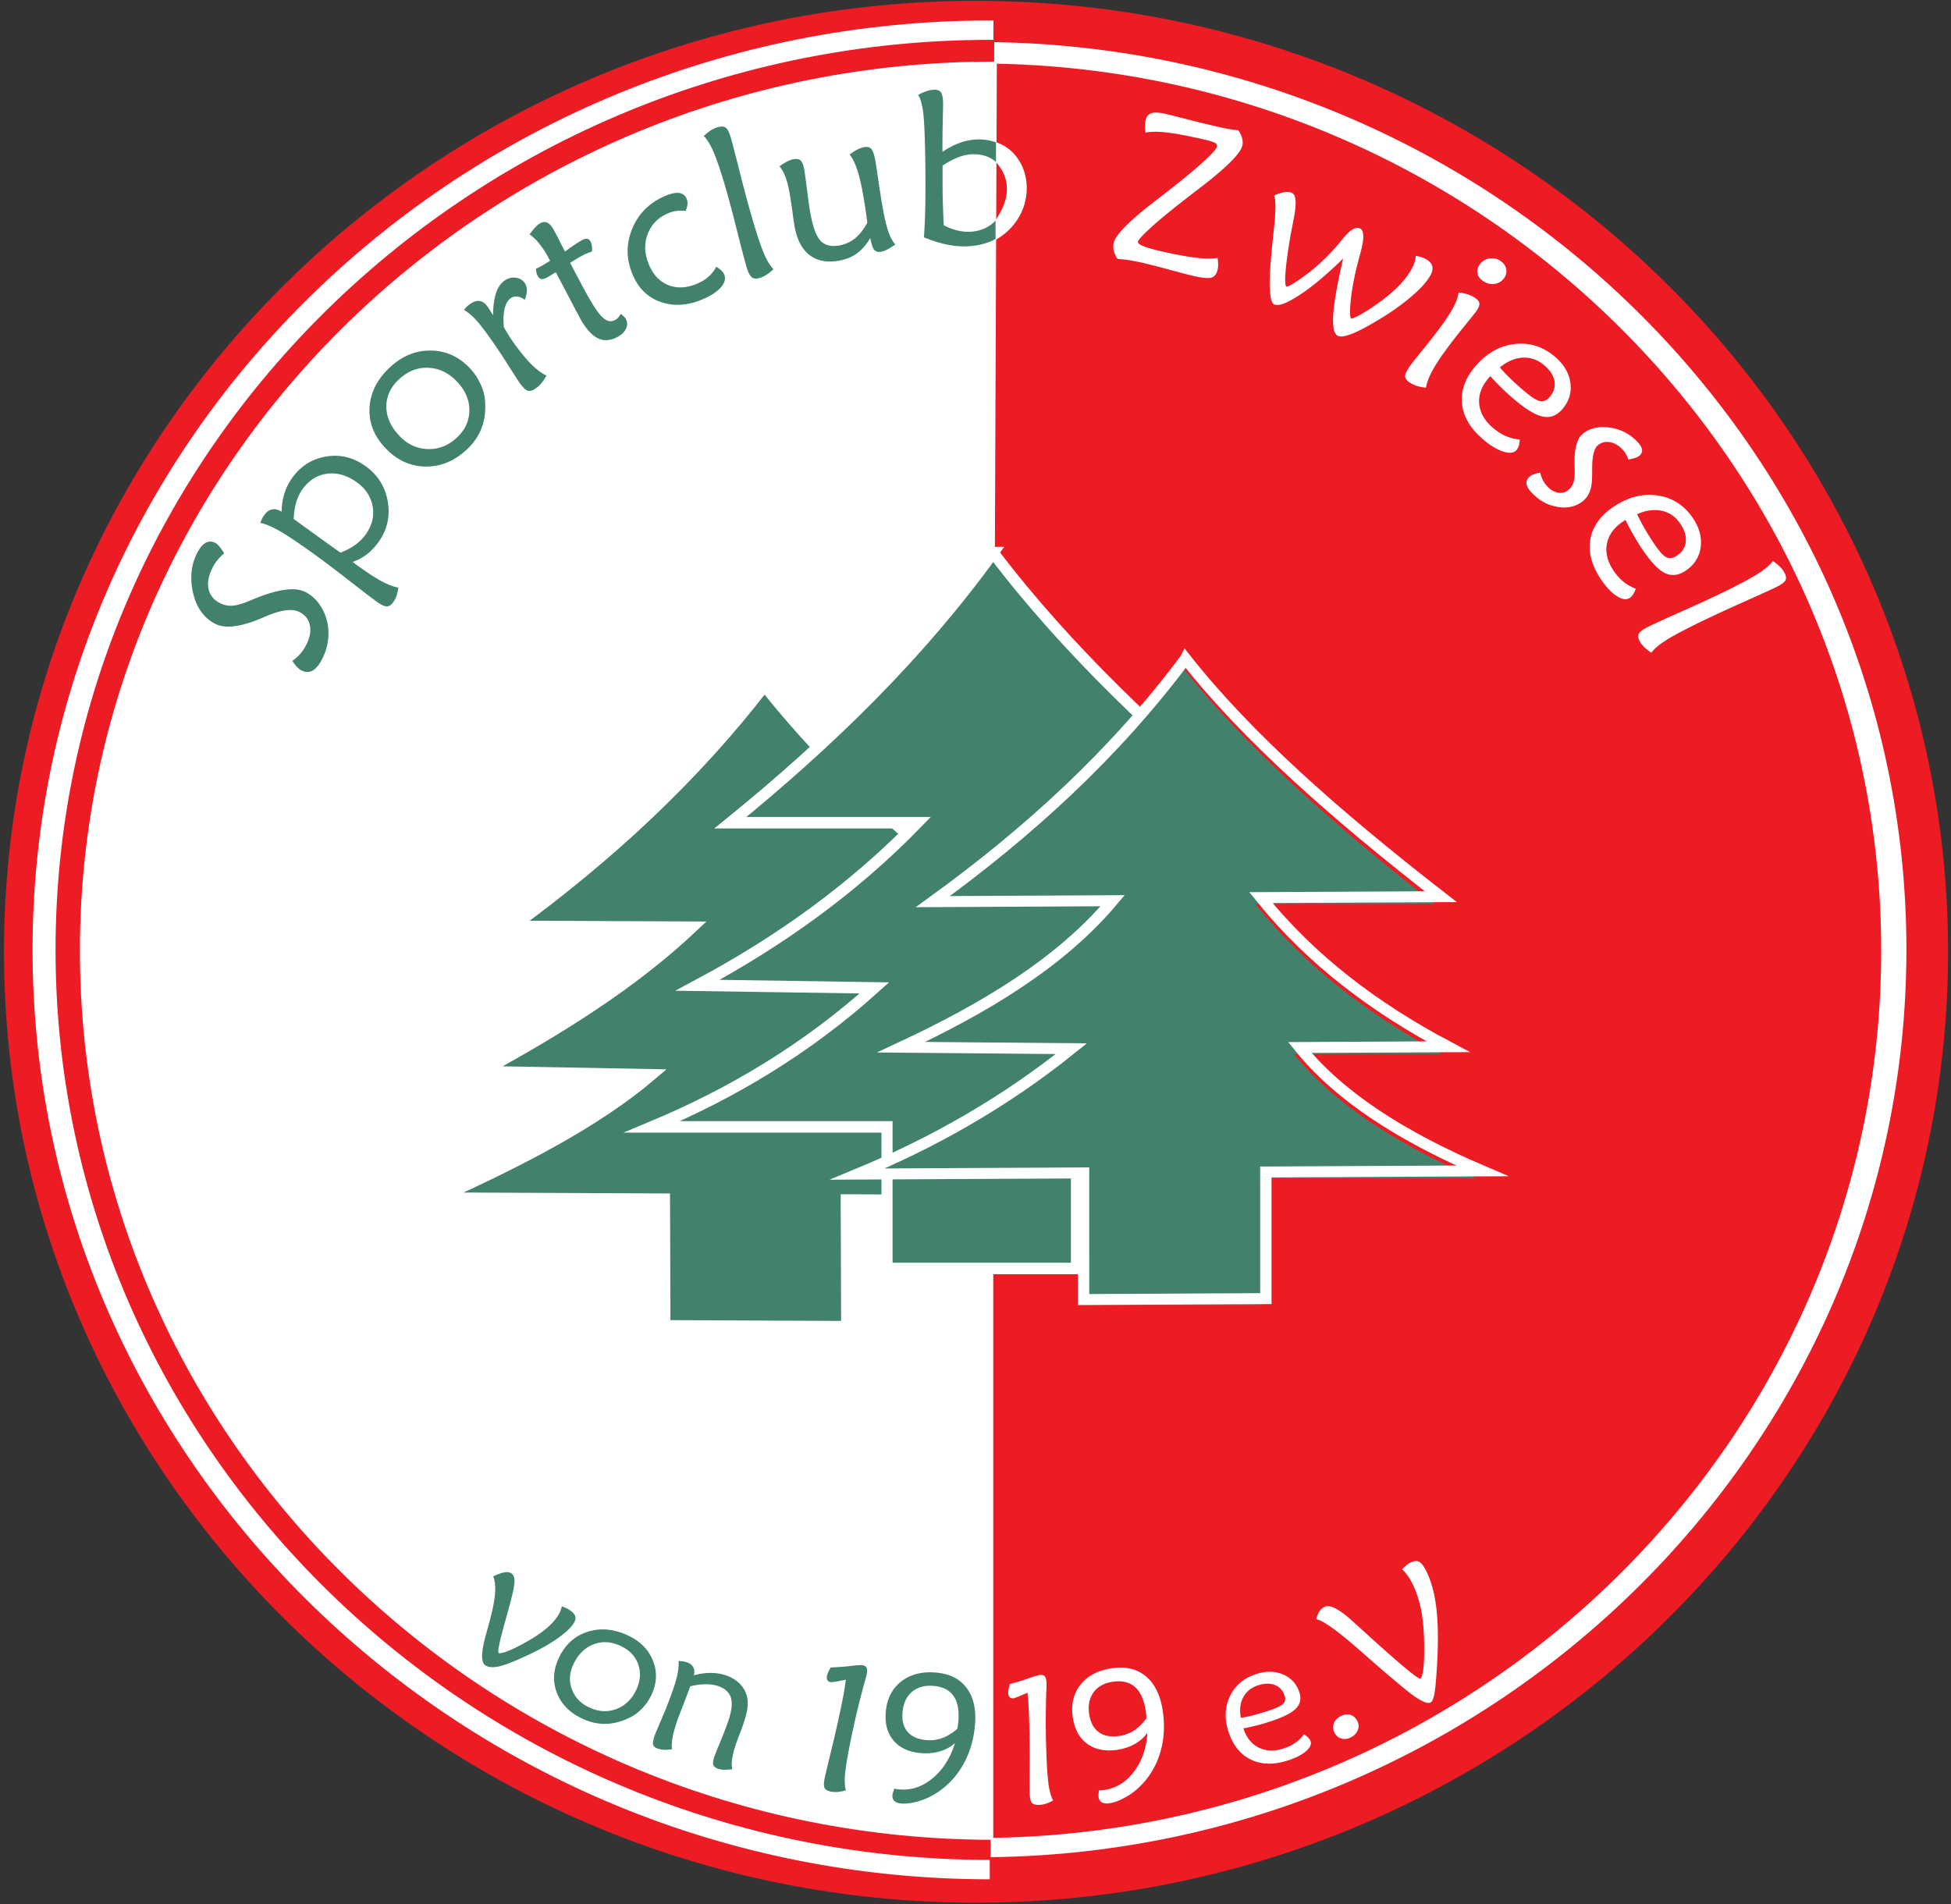 <?xml version="1.0" encoding="utf-8"?>
<svg xmlns="http://www.w3.org/2000/svg" viewBox="0 0 556 542.667" height="542.667" width="556"><rect x="0" y="0" width="556" height="542.667" fill="#333333" stroke="none"/><path d="M278.147.244c152.572 0 277.01 121.748 277.01 271.021 0 149.274-124.438 271.022-277.01 271.022-152.573 0-277.012-121.748-277.012-271.022C1.135 121.992 125.574.244 278.147.244" fill="#ed1c24" fill-rule="evenodd"/><path d="M278.895 11.968c145.626 0 264.4 116.207 264.4 258.684 0 142.478-118.774 258.683-264.4 258.683-145.627 0-264.402-116.205-264.402-258.683 0-142.477 118.775-258.684 264.402-258.684" fill="#fff" fill-rule="evenodd"/><path d="M278.817 18.1c141.711 0 257.291 113.593 257.291 252.868 0 139.275-115.58 252.867-257.29 252.867-141.711 0-257.291-113.592-257.291-252.867 0-139.275 115.58-252.868 257.29-252.868" fill="#ed1c24" fill-rule="evenodd"/><path d="M282.06 270.727v264.89c-150.242 0-272.78-118.994-272.78-264.89S131.818 5.837 282.06 5.837h1.065l-1.065 264.89" fill="#fff" fill-rule="evenodd"/><path d="M282.299 270.727v259.37c-146.764 0-266.467-116.513-266.467-259.37 0-142.858 119.703-259.372 266.467-259.372h1.041l-1.041 259.372" fill="#ed1c24" fill-rule="evenodd"/><path d="M283.065 270.955v253.4c-143.364 0-260.293-113.832-260.293-253.4 0-139.567 116.93-253.399 260.293-253.399h1.018l-1.018 253.399" fill="#fff" fill-rule="evenodd"/><path d="M218.439 194.453c19.354 24.467 44.05 46.992 72.401 68.19h-51.025l53.094 42.786h-42.061l51.716 35.431h-61.37v36.101h-51.715V340.86H125.35c22.868-10.53 44.574-21.624 60.68-35.43l-48.268-.67c21.825-12.041 42.668-25.041 59.989-41.448h-51.025c27.068-19.888 51.392-42.432 71.712-68.859" fill="#42826c" fill-rule="evenodd"/><path d="M3126.56 2477.34c89.17-288.32 232.47-576.41 412.81-864.33L3085.24 1781l327.25-567.57-374.35 138.48 339.96-495.514-546.19 202.044-122.59-331.389-245.48 90.808-214.79 79.456 122.59 331.395-570.73 211.13c239.28 21.37 470.15 51.75 660.36 125.47l-427.31 165.05c235.15 38.69 464.78 89.39 674.66 182.98l-454.13 167.99c308.44 93.46 601.49 220.32 872.07 396.01z" fill="none" stroke="#fff" stroke-width="30.607" stroke-miterlimit="22.926" transform="matrix(.099 -.035 -.037 -.096 0 542.667)"/><path d="M283.395 158.937c21.314 28.011 47.778 52.474 75.686 75.946H305.74l55.504 47.652h-43.97l54.062 39.46h-64.155V362.2H253.12v-40.206h-67.036c22.688-9.435 44.039-22.094 63.432-39.46l-50.457-.746c22.961-12.2 44.138-27.162 62.712-46.162h-53.343c28.47-22.995 54.179-48.028 74.967-76.69" fill="#42826c" fill-rule="evenodd"/><path d="M2160.45 2832.1c162.49-206.72 364.24-387.28 576.99-560.51H2330.8l423.13-351.69h-335.21l412.14-291.24h-489.07v-296.74h-412.14v296.74H1418.6c172.96 69.63 335.73 163.06 483.58 291.24l-384.67 5.5c175.05 90.04 336.5 200.47 478.09 340.7h-406.65c217.03 169.71 413.03 354.47 571.5 566z" fill="none" stroke="#fff" stroke-width="24.168" stroke-miterlimit="22.926" transform="matrix(.131 0 0 -.136 0 542.667)"/><path d="M336.395 189.427c17.369 22.268 42.662 44.828 72.402 68.189h-51.025c14.113 17.735 32.233 31.59 53.095 42.785h-42.063c11.265 14.127 29.205 25.664 51.715 35.432H359.15v36.1h-51.716v-36.1h-64.128c21.281-8.745 41.649-20.148 60.68-35.432l-48.268-.668c23.794-11.056 45.197-23.85 59.99-41.449h-51.026c26.962-19.496 51.498-41.733 71.712-68.857" fill="#42826c" fill-rule="evenodd"/><path d="M4667.37-1440.2c-130.26-251.96-229.48-575.62-317.16-942.3l-216.91 453.39c-102.55-203.17-152.48-424.92-166.42-659.37l-178.81 373.74c-81.58-162.04-111.05-372.04-104.88-614.87l-260.88 545.29-330.84-158.29-117.25 245.08-102.59 214.44 330.84 158.28-272.6 569.8c170.61-150.74 361.69-281.72 582.67-383.81l-199.06 431.81c202.47-162.94 410.72-297.01 634.88-351.29l-216.91 453.38c293.29-154.08 601.4-274.6 935.92-335.28z" fill="none" stroke="#fff" stroke-width="31.77" stroke-miterlimit="22.926" transform="matrix(.044 -.089 -.092 -.042 0 542.667)"/><path d="M83.31 188.325a11.89 11.89 0 002.193-1.897c.62-.701 1.17-1.497 1.644-2.399 1.122-2.136 1.514-4.064 1.165-5.79-.34-1.72-1.363-3.003-3.072-3.848-2.041-1.008-5.251-.564-9.632 1.329-.029.01-.043.013-.043.013a3.672 3.672 0 01-.316.146c-6.293 2.758-10.906 3.413-13.858 1.954-1.349-.666-2.538-1.612-3.552-2.844-1.01-1.218-1.786-2.633-2.321-4.232-.773-2.397-1.102-4.729-.984-6.978.117-2.25.691-4.343 1.712-6.284.735-1.4 1.529-2.342 2.38-2.802.853-.46 1.758-.454 2.726.026.332.164.716.504 1.136 1.001.43.501.896 1.161 1.4 1.979a14.516 14.516 0 00-1.81 1.806 11.812 11.812 0 00-1.409 2.111c-1.21 2.3-1.626 4.367-1.25 6.2.391 1.828 1.51 3.204 3.362 4.119 1.11.548 2.266.782 3.45.694 1.186-.074 2.79-.533 4.823-1.373.301-.117.731-.3 1.3-.54 6.794-2.801 11.66-3.481 14.594-2.032 1.11.55 2.1 1.281 2.98 2.203.87.917 1.618 2.016 2.256 3.306a14.583 14.583 0 011.415 6.867c-.086 2.416-.729 4.753-1.918 7.017-.803 1.528-1.688 2.552-2.64 3.067-.962.51-1.973.499-3.026-.023a5.057 5.057 0 01-1.398-1.049c-.445-.45-.878-1.036-1.307-1.747M97.008 157.504c1.49-.547 2.834-1.235 4.025-2.068a13.232 13.232 0 003.032-2.921c1.904-2.542 2.623-5.24 2.15-8.088-.482-2.855-2.025-5.207-4.655-7.059-2.724-1.919-5.477-2.71-8.266-2.363-2.78.354-5.104 1.768-6.977 4.267-.796 1.061-1.42 2.333-1.865 3.807-.453 1.482-.702 3.081-.745 4.826 1.56 1.151 3.447 2.518 5.661 4.115 2.214 1.599 4.755 3.427 7.64 5.484zm3.498 2.643c.34.265.716.556 1.133.861.407.3 1.02.73 1.813 1.29 2.266 1.597 4.212 2.814 5.817 3.626 1.607.825 3.035 1.345 4.272 1.54-.15.993-.35 1.821-.592 2.495a7.289 7.289 0 01-.965 1.798c-.539.718-1.121 1.074-1.763 1.07-.641-.006-1.521-.396-2.634-1.179-1.18-.832-3.996-2.981-8.465-6.475-4.466-3.477-8.427-6.433-11.902-8.881-3.637-2.563-6.367-4.332-8.184-5.319-1.816-.985-3.434-1.64-4.843-1.954.149-.446.325-.858.522-1.242.196-.385.446-.772.74-1.164.62-.828 1.35-1.309 2.199-1.44.848-.13 1.717.099 2.613.679a17.34 17.34 0 01.827-5.304c.56-1.713 1.332-3.237 2.322-4.557 2.48-3.311 5.69-5.275 9.624-5.902 3.936-.612 7.596.268 10.984 2.655 3.638 2.563 5.802 6.003 6.5 10.325.705 4.315-.265 8.228-2.895 11.739-1.002 1.337-2.074 2.433-3.216 3.29-1.142.855-2.442 1.535-3.907 2.049M130.006 124.897c2.47-2.233 3.718-4.858 3.751-7.884.035-3.025-1.155-5.792-3.568-8.3-2.354-2.448-5.044-3.745-8.07-3.892-3.025-.145-5.777.902-8.24 3.128-2.51 2.268-3.773 4.908-3.775 7.906-.002 2.996 1.261 5.809 3.804 8.454 2.253 2.342 4.908 3.572 7.943 3.682 3.034.11 5.755-.923 8.155-3.094zm2.794 3.435c-3.53 3.192-7.423 4.735-11.671 4.635-4.25-.1-7.965-1.798-11.148-5.107-3.38-3.513-4.935-7.433-4.665-11.773.27-4.34 2.294-8.218 6.08-11.643 3.43-3.1 7.254-4.608 11.465-4.53 4.212.075 7.855 1.713 10.922 4.9a16.744 16.744 0 013.032 4.38c.793 1.627 1.248 3.207 1.381 4.74.28 2.925-.027 5.575-.92 7.98-.901 2.395-2.388 4.53-4.476 6.418M140.508 89.883c.03-2.607.308-4.724.857-6.359.544-1.643 1.382-2.843 2.508-3.607.951-.645 1.978-.901 3.071-.773 1.093.128 1.96.624 2.577 1.479.41.568.615 1.248.616 2.041.007.803-.184 1.727-.573 2.773-.796-.544-1.513-.852-2.165-.926a2.625 2.625 0 00-1.828.458c-.828.564-1.424 1.559-1.759 2.986-.345 1.432-.413 3.193-.215 5.304.451.804.932 1.598 1.436 2.404a41.918 41.918 0 001.542 2.296c1.79 2.48 3.421 4.449 4.898 5.918 1.472 1.462 2.895 2.514 4.252 3.168-.43.808-.913 1.527-1.433 2.158a8.56 8.56 0 01-1.732 1.58c-.839.569-1.561.757-2.17.565-.606-.193-1.351-.9-2.231-2.119-.324-.448-1.478-2.224-3.446-5.328a170.086 170.086 0 00-5.737-8.502c-1.515-2.099-2.77-3.656-3.743-4.66-.986-1.008-1.981-1.808-2.998-2.404.255-.35.534-.666.824-.95.289-.285.61-.541.968-.784.986-.67 1.885-.938 2.694-.808.806.123 1.548.666 2.227 1.604.152.212.357.514.6.904.243.391.56.919.96 1.582M158.381 77.59c-.304.171-.717.426-1.246.758a28.19 28.19 0 01-1.03.625c-.738.412-1.314.603-1.741.568-.412-.032-.768-.297-1.061-.789a3.565 3.565 0 01-.354-.864 7.006 7.006 0 01-.221-1.26c.139-.077.393-.208.744-.381.352-.174.625-.314.828-.428.47-.263 1.203-.708 2.195-1.335.129-.073.225-.139.28-.193a22.2 22.2 0 01-.484-.874 23.34 23.34 0 00-.474-.857c-.814-1.368-1.612-2.52-2.414-3.455-.799-.949-1.628-1.701-2.475-2.277a18.523 18.523 0 011.584-2.008c.497-.53.964-.921 1.399-1.165.738-.412 1.406-.488 2.005-.227s1.196.892 1.803 1.912c.262.439.993 1.855 2.212 4.25.456.89.814 1.597 1.081 2.126a52.406 52.406 0 012.637-1.893 30.354 30.354 0 012.187-1.368c.6-.335 1.09-.466 1.479-.41.386.071.718.338.996.803.158.268.268.637.345 1.119.068.486.104 1.062.079 1.721-.52.16-1.067.359-1.626.6-.548.235-1.2.564-1.938.977-.12.068-.494.288-1.115.672-.61.378-1.13.704-1.572.975a415.499 415.499 0 003.656 6.924 124.966 124.966 0 002.463 4.384c1.444 2.425 2.677 4 3.701 4.728 1.019.717 2.044.788 3.087.204.286-.159.558-.384.809-.667.255-.274.476-.625.667-1.029.373.256.665.499.898.725.228.218.404.43.532.646.507.849.558 1.762.159 2.725-.404.953-1.19 1.763-2.352 2.415-1.947 1.089-3.768 1.273-5.45.557-1.697-.721-3.307-2.372-4.847-4.957-.438-.734-1.502-2.727-3.207-5.983a683.626 683.626 0 00-4.219-7.993M195.401 60.125c-.944-.124-1.82-.13-2.608-.016-.793.104-1.614.346-2.472.716-2.89 1.248-4.836 3.287-5.829 6.124-.995 2.838-.788 5.803.624 8.879 1.279 2.784 3.14 4.627 5.593 5.524 2.454.897 5.134.713 8.044-.543 1.246-.537 2.316-1.202 3.187-1.974.88-.776 1.596-1.707 2.17-2.792.554.316 1.02.645 1.4.99.38.346.654.714.831 1.1.534 1.16.263 2.375-.813 3.664-1.08 1.28-2.801 2.431-5.177 3.456-4.166 1.799-8.087 2.1-11.758.915-3.661-1.19-6.348-3.639-8.046-7.339-2.068-4.501-2.224-8.957-.479-13.385 1.759-4.424 4.883-7.604 9.39-9.55 1.654-.714 2.985-1.017 4.006-.903 1.02.114 1.75.636 2.183 1.58.221.481.306.998.272 1.556-.035.558-.21 1.221-.518 1.998M220.43 76.71a13.292 13.292 0 01-2.062 1.649c-.665.41-1.32.71-1.955.886-.962.268-1.698.182-2.214-.254-.515-.427-.996-1.379-1.434-2.858-.542-1.837-1.466-5.374-2.781-10.608-1.316-5.233-2.464-9.525-3.456-12.882-1.228-4.151-2.292-7.262-3.18-9.326-.89-2.074-1.815-3.589-2.772-4.538a11.62 11.62 0 012.01-1.634c.687-.417 1.351-.72 2.007-.901 1.003-.28 1.75-.23 2.252.157.503.388.982 1.33 1.422 2.819.366 1.241 1.217 4.53 2.565 9.873 1.344 5.334 2.607 10.012 3.792 14.024 1.276 4.31 2.327 7.414 3.167 9.319.833 1.917 1.708 3.34 2.638 4.275M248.012 67.821c-1.085 1.884-2.364 3.362-3.817 4.408-1.467 1.047-3.2 1.743-5.204 2.086-3.379.577-6.151.033-8.307-1.643-2.153-1.668-3.565-4.375-4.244-8.108-.144-.793-.359-2.268-.641-4.421-.295-2.154-.559-3.903-.804-5.255-.331-1.812-.711-3.31-1.164-4.49-.442-1.183-1.003-2.189-1.684-3.017.844-.596 1.581-1.057 2.237-1.378.644-.331 1.203-.531 1.675-.612.965-.166 1.669-.046 2.11.362.443.407.776 1.231 1.003 2.483.181.997.444 2.913.797 5.75.346 2.845.682 5.169 1.01 6.98.69 3.795 1.64 6.34 2.852 7.643 1.208 1.294 2.968 1.748 5.286 1.351 1.702-.29 3.202-.956 4.507-1.997 1.293-1.039 2.481-2.534 3.545-4.478a144.476 144.476 0 00-.55-4.038c-.214-1.412-.471-2.951-.775-4.62-.492-2.706-1.039-4.942-1.653-6.715-.603-1.764-1.296-3.135-2.084-4.08.84-.616 1.597-1.092 2.269-1.437.685-.338 1.316-.56 1.915-.663.901-.155 1.57.013 2.018.515.46.498.846 1.67 1.182 3.522.158.864.454 2.796.88 5.787.424 2.99.834 5.543 1.218 7.65.535 2.94 1.072 5.186 1.628 6.749.542 1.554 1.188 2.724 1.948 3.517-.941.653-1.728 1.144-2.362 1.463-.634.329-1.203.53-1.696.616-.88.149-1.534-.043-1.974-.566-.433-.534-.809-1.654-1.121-3.364M268.955 64.216c1.28.639 2.502 1.115 3.681 1.415 1.167.3 2.31.446 3.439.426 3.249-.054 5.904-1.225 7.962-3.513 2.058-2.287 3.06-5.176 2.998-8.688-.056-3.068-.974-5.49-2.754-7.28-1.78-1.788-4.14-2.657-7.069-2.607-1.3.022-2.648.292-4.045.822-1.408.53-2.928 1.332-4.55 2.412l.002.176c-.016 3.782-.008 6.593.025 8.452.017.97.047 2.034.09 3.19.042 1.158.115 2.892.22 5.195zm-5.651 3.423c.213-2.95.355-6.34.403-10.154.06-3.814.042-8.308-.051-13.473-.11-6.084-.31-10.172-.592-12.233-.293-2.063-.75-3.656-1.397-4.771 1.014-.503 1.881-.87 2.602-1.088.72-.23 1.368-.343 1.934-.353.936-.016 1.592.242 1.964.782.372.542.572 1.583.6 3.142.005.3-.028 1.974-.103 5.013a383.132 383.132 0 00-.087 8.795c1.75-1.176 3.438-2.063 5.09-2.639 1.642-.585 3.288-.892 4.929-.92 3.888-.067 7.14 1.17 9.732 3.71 2.593 2.54 3.93 5.802 4.003 9.8.085 4.762-1.504 8.757-4.762 11.994-3.266 3.227-7.414 4.888-12.453 4.973-1.79.031-3.648-.165-5.595-.586-1.948-.423-4.016-1.091-6.217-1.992" fill="#42826c" fill-rule="evenodd"/><path d="M318.51 73.815c-.57-.827-.946-1.632-1.117-2.391-.168-.76-.16-1.53.023-2.297.535-2.244 4.488-6.216 11.87-11.911 4.029-3.095 7.207-5.607 9.551-7.552 2.51-2.09 4.424-3.792 5.77-5.124 1.342-1.321 2.076-2.239 2.197-2.752.103-.433-.085-.793-.565-1.07-.479-.287-1.727-.651-3.76-1.107-4.496-1.006-7.934-1.638-10.282-1.878-2.357-.252-4.274-.236-5.756.059-.101-.723-.152-1.38-.134-1.96a7.137 7.137 0 01.177-1.572c.25-1.047.801-1.708 1.645-1.996.846-.288 2.196-.219 4.044.195.79.177 2.886.698 6.295 1.578 3.421.883 6.441 1.611 9.077 2.202 1.112.249 2.103.449 2.956.588.852.137 1.64.229 2.378.298.537.778.913 1.54 1.108 2.284.197.734.216 1.438.057 2.102-.55 2.305-4.724 6.428-12.53 12.389a403.429 403.429 0 00-5.417 4.195c-3.444 2.706-6.241 5.038-8.386 7.017-2.152 1.968-3.282 3.22-3.408 3.755-.099.412.421.846 1.577 1.317 1.148.459 2.993.977 5.527 1.544 3.956.887 7.174 1.47 9.653 1.759 2.49.292 4.467.3 5.943.025a18.4 18.4 0 01.137 1.908 6.115 6.115 0 01-.144 1.473c-.283 1.188-.85 1.919-1.705 2.206-.867.282-2.476.156-4.855-.376-1.432-.322-3.852-.948-7.252-1.878-3.4-.92-6.101-1.609-8.084-2.053a47.922 47.922 0 00-3.6-.679 27.765 27.765 0 00-2.99-.298zm44.602-18.076c1.061-.519 2.04-.836 2.943-.958.892-.128 1.616-.049 2.176.228 1.186.586 1.32 3.134.397 7.64a562.52 562.52 0 01-.8 4.184c-.743 4.26-1.223 7.744-1.455 10.46-.221 2.719-.146 4.171.224 4.354.37.182 1.955-.716 4.748-2.71 2.804-1.989 5.559-4.432 8.27-7.336.849-.89 1.869-2.078 3.072-3.572 2.064-2.54 3.697-3.508 4.922-2.902 1.167.577 1.211 2.86.118 6.852-.33 1.194-.579 2.149-.766 2.845-1.037 4.068-1.709 7.69-2.03 10.87-.32 3.182-.258 4.882.161 5.089.15.074.668-.111 1.557-.552.89-.442 1.944-1.058 3.174-1.83 3.21-2.078 5.865-4.106 7.945-6.081 2.077-1.976 3.623-3.937 4.653-5.899a9.328 9.328 0 00.719-1.732 9.2 9.2 0 00.333-1.794c.611.116 1.124.253 1.532.385.41.132.775.279 1.107.443 1.064.525 1.716 1.172 1.99 1.946.271.782.14 1.668-.377 2.654-1.03 1.96-3.13 4.25-6.306 6.856-3.166 2.609-7.016 5.182-11.546 7.7-2.177 1.23-4.013 2.086-5.476 2.569-1.476.49-2.516.579-3.124.279-1.11-.55-1.552-2.576-1.318-6.091.226-3.505 1.164-8.816 2.802-15.937-4.658 4.562-8.798 8.025-12.418 10.386-3.618 2.376-6.022 3.264-7.227 2.668-.56-.276-.939-1.309-1.139-3.112-.205-1.794-.19-4.233.028-7.314.168-2.548.48-5.874.927-9.978.65-5.765.717-9.304.184-10.61zm43.263 54.765c-.991-.105-1.874-.29-2.654-.541a8.401 8.401 0 01-2.064-.998c-.837-.568-1.245-1.173-1.225-1.814.015-.634.503-1.615 1.461-2.943.546-.753 1.858-2.41 3.922-4.943 2.061-2.549 3.778-4.762 5.153-6.666 1.492-2.066 2.597-3.812 3.33-5.243.72-1.43 1.183-2.753 1.383-3.968.892.063 1.739.223 2.538.487a8.446 8.446 0 012.18 1.05c.785.534 1.184 1.082 1.202 1.65.02.568-.328 1.353-1.061 2.369-.19.263-1.312 1.656-3.356 4.179a159.414 159.414 0 00-5.644 7.329c-1.601 2.217-2.808 4.123-3.624 5.739-.824 1.609-1.335 3.053-1.541 4.313zm22.273-31.253c-.685.948-1.588 1.494-2.727 1.668-1.133.164-2.224-.11-3.262-.815-.908-.616-1.447-1.348-1.61-2.203-.172-.861.05-1.706.655-2.545.672-.93 1.581-1.487 2.732-1.676a4.263 4.263 0 013.188.701c.89.604 1.425 1.359 1.616 2.283.188.91-.005 1.775-.592 2.587zm-1.219 25.473a49.998 49.998 0 003.091 3.26 74.868 74.868 0 003.933 3.535c1.962 1.653 3.427 2.586 4.4 2.792.975.204 1.871-.15 2.695-1.07 1.237-1.38 1.725-2.9 1.463-4.544-.27-1.636-1.258-3.18-2.962-4.617-1.825-1.539-3.841-2.252-6.068-2.144-2.213.105-4.405 1.037-6.552 2.788zm5.666 20.53c-.019.695-.111 1.303-.271 1.797-.145.493-.38.912-.681 1.246-.734.819-1.978.963-3.708.422-1.731-.543-3.618-1.667-5.66-3.388-3.756-3.166-5.811-6.636-6.151-10.415-.35-3.784 1.05-7.423 4.19-10.923 3.166-3.533 6.829-5.524 10.99-5.96 4.152-.442 7.917.76 11.279 3.594 2.589 2.181 4.069 4.688 4.454 7.518.379 2.838-.428 5.375-2.42 7.596-1.566 1.747-3.384 2.42-5.43 1.994-2.055-.416-4.739-2.022-8.052-4.814a67.737 67.737 0 01-3.595-3.249 64.515 64.515 0 01-3.325-3.473l-.294.328c-2.125 2.37-3.085 4.858-2.882 7.466.201 2.594 1.542 4.942 4.026 7.036 1.159.976 2.368 1.736 3.624 2.274 1.255.537 2.554.852 3.906.95zm5.824 9.422c.193.797.444 1.503.753 2.132.31.613.679 1.165 1.097 1.635.987 1.098 2.05 1.749 3.191 1.965 1.139.216 2.156-.05 3.032-.79a4.518 4.518 0 001.441-2.173c.274-.874.383-2.17.326-3.888a22.656 22.656 0 01-.052-1.161c-.104-4.43.688-7.356 2.377-8.78.692-.583 1.503-1.033 2.424-1.359.923-.325 1.925-.498 2.999-.529 2.034-.03 3.942.333 5.714 1.099 1.774.764 3.338 1.896 4.674 3.385.657.732 1.008 1.408 1.062 2.033.052.627-.198 1.167-.753 1.634-.265.224-.643.418-1.13.597-.497.172-1.166.339-2.015.493a10.887 10.887 0 00-.663-1.494 6.165 6.165 0 00-.83-1.178c-1.131-1.262-2.375-2.02-3.71-2.264-1.341-.252-2.51.05-3.516.896-1.095.922-1.632 3.236-1.603 6.922a56.61 56.61 0 01-.025 2.144c-.01 1.581-.219 2.921-.63 4.021-.413 1.1-1.035 1.995-1.865 2.693-1.969 1.66-4.413 2.242-7.346 1.758-2.927-.478-5.474-1.931-7.626-4.334-.749-.833-1.16-1.622-1.218-2.366-.054-.736.233-1.376.861-1.904.297-.251.684-.467 1.15-.655.474-.18 1.1-.365 1.88-.532zm27.638 11.85a48.507 48.507 0 002.043 3.96 74.016 74.016 0 002.776 4.449c1.416 2.113 2.559 3.402 3.436 3.86.879.457 1.841.356 2.895-.307 1.582-.996 2.482-2.327 2.698-3.977.207-1.646-.304-3.395-1.534-5.231-1.318-1.967-3.052-3.19-5.224-3.684-2.158-.49-4.528-.179-7.09.93zm-.392 21.249c-.214.664-.476 1.222-.77 1.654-.28.436-.626.776-1.01 1.018-.937.59-2.173.396-3.684-.587-1.509-.984-3.004-2.568-4.477-4.77-2.71-4.046-3.699-7.931-2.952-11.653.74-3.73 3.12-6.856 7.133-9.382 4.047-2.548 8.135-3.483 12.258-2.791 4.118.684 7.396 2.845 9.821 6.468 1.868 2.79 2.579 5.595 2.144 8.417-.443 2.83-1.939 5.054-4.485 6.656-2.003 1.26-3.94 1.422-5.788.466-1.856-.95-3.979-3.21-6.371-6.78a65.696 65.696 0 01-4.741-8.31l-.375.235c-2.716 1.71-4.348 3.848-4.893 6.408-.544 2.547.077 5.161 1.87 7.839.836 1.248 1.783 2.301 2.836 3.153a11.86 11.86 0 003.484 1.959zm4.43 18.264a13.201 13.201 0 01-2.063-1.648c-.543-.555-.972-1.12-1.272-1.691-.455-.865-.508-1.581-.164-2.156.333-.57 1.205-1.21 2.62-1.91 1.756-.867 5.161-2.422 10.21-4.671 5.047-2.251 9.174-4.162 12.383-5.747 3.968-1.96 6.915-3.567 8.835-4.805 1.93-1.243 3.29-2.414 4.067-3.504a11.59 11.59 0 012.037 1.601c.553.573.987 1.148 1.296 1.737.475.903.565 1.623.27 2.174-.297.553-1.16 1.188-2.583 1.89-1.187.587-4.354 2.024-9.506 4.326-5.144 2.297-9.64 4.392-13.476 6.286-4.121 2.035-7.062 3.627-8.83 4.791-1.783 1.159-3.056 2.264-3.824 3.327M283.71 68.365l.003-5.592c4.24-6.28 4.371-11.797.131-16.548V40.52c10.997 3.732 12.401 20.744-.135 27.845" fill="#fff" fill-rule="evenodd"/><path d="M140.555 449.291c1.276-.618 2.329-1 3.152-1.15.825-.139 1.468-.069 1.945.232.683.43 1 1.257.972 2.493-.037 1.23-.597 3.803-1.687 7.714-.149.575-.378 1.402-.68 2.478-1.821 6.438-2.545 9.786-2.142 10.038.265.167.965.055 2.088-.336 1.129-.396 2.477-1.01 4.034-1.837 2.724-1.43 4.951-2.807 6.67-4.15 1.713-1.335 3.045-2.712 3.984-4.115.3-.449.549-.899.745-1.37.192-.463.355-.947.473-1.446.363.102.698.23 1.023.372.325.142.65.316.976.52 1.01.636 1.61 1.265 1.815 1.895.196.624.036 1.33-.495 2.123-.96 1.432-2.692 2.986-5.197 4.669-2.502 1.674-5.604 3.346-9.294 4.993-3.198 1.445-5.552 2.304-7.062 2.595-1.511.293-2.686.18-3.512-.34-1.334-.84-1.288-3.756.129-8.768.463-1.704.835-3.048 1.097-4.053.847-3.177 1.351-5.763 1.494-7.763.15-1.995-.024-3.6-.528-4.794zm27.533 37.426c2.596 1.174 5.123 1.291 7.587.356 2.465-.936 4.332-2.721 5.598-5.358 1.239-2.574 1.436-5.037.594-7.39-.844-2.354-2.567-4.12-5.155-5.289-2.639-1.193-5.181-1.317-7.612-.367-2.432.95-4.313 2.808-5.65 5.587-1.183 2.462-1.34 4.877-.463 7.225.874 2.35 2.578 4.096 5.101 5.236zm-1.899 3.222c-3.712-1.678-6.198-4.156-7.468-7.427-1.269-3.271-1.073-6.644.6-10.123 1.776-3.693 4.463-6.123 8.068-7.297 3.606-1.174 7.395-.862 11.376.938 3.604 1.63 6.043 4.065 7.319 7.302 1.276 3.235 1.107 6.533-.505 9.884a14.214 14.214 0 01-2.59 3.702c-1.068 1.122-2.204 1.972-3.405 2.56-2.284 1.143-4.532 1.752-6.765 1.834-2.23.075-4.435-.38-6.63-1.373zm30.538-9.324c-.667 1.77-1.39 3.67-2.176 5.696a223.164 223.164 0 00-1.312 3.426c-.748 2.106-1.251 3.846-1.523 5.23-.268 1.374-.34 2.573-.213 3.59-.828.122-1.563.172-2.212.141a6.356 6.356 0 01-1.818-.32c-.76-.253-1.216-.637-1.348-1.154-.132-.517.035-1.443.515-2.793.103-.29.72-1.762 1.863-4.411a124.36 124.36 0 002.992-7.593c.812-2.286 1.342-4.074 1.606-5.385.254-1.305.352-2.524.283-3.65.41.007.807.047 1.207.106.398.06.778.149 1.128.266.88.293 1.496.768 1.849 1.414.35.655.404 1.423.159 2.324a16.92 16.92 0 014.694-.703c1.571-.005 3.048.22 4.415.676 1.667.557 3.04 1.403 4.123 2.554 1.073 1.146 1.744 2.463 2.004 3.94.17 1.021.165 2.14-.032 3.344-.192 1.215-.704 2.98-1.535 5.318-.085.24-.305.805-.655 1.708-.346.894-.634 1.68-.869 2.342-.592 1.665-.99 3.136-1.183 4.405-.204 1.276-.204 2.324.008 3.154-.918.111-1.692.159-2.337.147-.633-.017-1.188-.1-1.657-.257-.787-.262-1.263-.644-1.43-1.144-.166-.501-.056-1.297.336-2.4.236-.663.792-2.07 1.684-4.229.891-2.159 1.604-4.006 2.148-5.538 1.042-2.933 1.334-5.208.887-6.831-.455-1.625-1.69-2.78-3.732-3.46-1.033-.346-2.217-.51-3.57-.498-1.353.011-2.777.204-4.3.585M241.064 510.243c-.805.25-1.545.405-2.24.47a7.083 7.083 0 01-1.91-.074c-1.002-.189-1.642-.533-1.91-1.03-.27-.496-.27-1.416 0-2.758.159-.791.827-3.62 2.017-8.502a352.86 352.86 0 003.02-13.544c.248-1.238.455-2.36.616-3.347.162-.987.287-1.892.388-2.712l-.842.154c-2.024.404-3.191.577-3.51.517-.426-.08-.729-.272-.908-.573-.168-.309-.206-.709-.105-1.216.067-.336.187-.706.368-1.1.181-.403.417-.842.712-1.303a56.97 56.97 0 005.447-.393c2.006-.229 3.21-.306 3.626-.227.612.115.994.374 1.155.771.167.397.148 1.09-.05 2.08-.054.265-.262 1.03-.623 2.283a246.876 246.876 0 00-3.946 16.6c-.869 4.336-1.389 7.479-1.55 9.43-.168 1.941-.082 3.438.245 4.474M272.81 492.718c.057-.233.11-.501.154-.787.043-.288.092-.723.143-1.299.282-3.125-.171-5.538-1.351-7.24-1.19-1.71-3.08-2.67-5.681-2.891-2.522-.215-4.568.342-6.15 1.677-1.58 1.335-2.489 3.263-2.717 5.786-.215 2.374.261 4.244 1.435 5.61 1.174 1.375 2.964 2.16 5.366 2.365 1.586.134 3.1-.064 4.555-.591 1.445-.537 2.867-1.41 4.245-2.63zm-.657 4.07c-1.178 1.087-2.61 1.871-4.296 2.361-1.678.5-3.489.664-5.425.5-3.413-.29-6.008-1.486-7.788-3.581-1.779-2.104-2.51-4.85-2.205-8.245.334-3.701 1.8-6.558 4.386-8.591 2.598-2.031 5.903-2.877 9.911-2.536 3.916.332 6.848 1.82 8.796 4.457 1.94 2.636 2.71 6.176 2.308 10.628-.396 4.382-1.628 8.289-3.69 11.72-2.06 3.432-4.789 6.12-8.177 8.068a18.936 18.936 0 01-4.729 1.938c-1.681.447-3.139.613-4.363.51-.92-.078-1.588-.32-2.012-.734-.425-.414-.6-1-.532-1.751.02-.218.163-.707.422-1.46.048-.127.093-.23.136-.297.169.05.373.094.596.13.233.038.52.071.872.1 3.358.286 6.502-.785 9.424-3.194 2.921-2.417 5.037-5.756 6.366-10.024" fill="#42826c" fill-rule="evenodd"/><path d="M300.132 513.126c-.727.42-1.412.732-2.073.947a7.055 7.055 0 01-1.878.345c-1.021.034-1.724-.161-2.102-.587-.376-.426-.59-1.322-.639-2.688-.03-.806-.035-3.708-.007-8.723.019-5.007-.048-9.626-.201-13.856a95.62 95.62 0 00-.175-3.396 71.733 71.733 0 00-.252-2.727l-.785.334c-1.877.834-2.975 1.257-3.3 1.269-.435.014-.772-.105-1.017-.36-.235-.265-.366-.647-.384-1.163a4.971 4.971 0 01.102-1.152c.084-.432.212-.91.391-1.424a56.382 56.382 0 005.216-1.572c1.903-.66 3.057-.996 3.483-1.011.622-.021 1.054.148 1.302.5.256.35.399 1.029.435 2.036.01.271-.017 1.061-.079 2.361-.196 5.855-.19 11.527.01 17.036.157 4.414.381 7.589.676 9.525.286 1.929.718 3.37 1.277 4.306M326.697 489.722c.002-.24-.009-.512-.033-.8a23.89 23.89 0 00-.161-1.297c-.451-3.106-1.452-5.359-2.996-6.759-1.556-1.407-3.622-1.93-6.208-1.579-2.506.342-4.371 1.33-5.602 2.976-1.23 1.645-1.669 3.722-1.305 6.23.343 2.36 1.239 4.078 2.7 5.154 1.463 1.084 3.388 1.46 5.777 1.133a10.47 10.47 0 004.3-1.568c1.283-.839 2.467-2 3.528-3.49zm.304 4.109c-.896 1.316-2.108 2.394-3.638 3.239-1.519.852-3.246 1.407-5.17 1.67-3.392.461-6.2-.138-8.42-1.792-2.221-1.662-3.57-4.176-4.06-7.552-.534-3.679.231-6.783 2.28-9.328 2.059-2.545 5.086-4.09 9.067-4.633 3.893-.53 7.096.281 9.607 2.425 2.501 2.146 4.072 5.427 4.714 9.853.631 4.356.336 8.432-.876 12.224-1.212 3.793-3.246 7.008-6.096 9.645a18.611 18.611 0 01-4.157 2.92c-1.536.802-2.917 1.282-4.135 1.447-.912.125-1.618.035-2.129-.276-.51-.31-.817-.844-.925-1.59-.032-.217-.006-.725.073-1.514.016-.135.037-.244.064-.318.173.01.384.009.61-.004.235-.014.523-.045.871-.092 3.339-.456 6.156-2.184 8.443-5.169 2.285-2.992 3.572-6.707 3.877-11.155M353.616 489.614a44.171 44.171 0 003.781-.818 66.946 66.946 0 004.346-1.302c2.085-.696 3.413-1.343 3.981-1.95.57-.607.681-1.396.333-2.373-.521-1.466-1.465-2.457-2.822-2.968-1.354-.502-2.943-.455-4.754.15-1.941.648-3.336 1.78-4.198 3.413-.859 1.62-1.083 3.577-.667 5.848zm17.956 4.672c.521.308.943.632 1.248.955.312.313.53.658.656 1.014.31.87-.11 1.816-1.255 2.82-1.145 1.002-2.796 1.869-4.966 2.594-3.991 1.332-7.492 1.324-10.499-.036-3.015-1.357-5.179-3.897-6.5-7.616-1.333-3.754-1.288-7.207.147-10.355 1.425-3.145 3.933-5.317 7.505-6.51 2.752-.918 5.277-.909 7.585.016 2.311.935 3.891 2.585 4.73 4.947.658 1.855.397 3.436-.792 4.712-1.188 1.287-3.543 2.517-7.063 3.692a59.088 59.088 0 01-8.028 2.078l.124.349c.895 2.518 2.373 4.258 4.435 5.22 2.049.955 4.397.997 7.037.114 1.23-.41 2.32-.95 3.26-1.615a9.791 9.791 0 002.376-2.379M386.864 490.611c.413.858.412 1.73.019 2.632-.398.894-1.099 1.57-2.107 2.025-.893.404-1.77.471-2.607.202-.841-.277-1.472-.843-1.888-1.709-.45-.936-.486-1.84-.117-2.712.368-.871 1.07-1.547 2.11-2.017.975-.441 1.875-.52 2.687-.239.826.285 1.456.89 1.903 1.818M375.135 461.495c.17-.881.456-1.614.837-2.188.39-.577.89-1.025 1.513-1.346 1.524-.786 4.37.746 8.518 4.592.5.446.881.786 1.142 1.038l.036.011c11.148 10.192 17.022 15.133 17.636 14.817.215-.11.427-.697.635-1.736.203-1.048.328-2.314.379-3.789.145-5.314-.082-9.703-.68-13.185-.6-3.482-1.626-6.548-3.078-9.193a14.278 14.278 0 00-1.14-1.763 11.967 11.967 0 00-1.344-1.462 9.956 9.956 0 011.171-1.15c.364-.306.73-.554 1.09-.74.965-.497 1.758-.618 2.391-.359.63.251 1.258.95 1.882 2.087 1.613 2.94 2.693 6.74 3.234 11.384.532 4.647.556 10.55.07 17.709-.222 3.368-.454 5.65-.712 6.858-.256 1.213-.603 1.926-1.042 2.153-.542.279-1.452.075-2.733-.616-1.275-.683-2.925-1.865-4.939-3.537-3.01-2.467-6.856-5.764-11.549-9.896-6.913-6.132-11.356-9.36-13.317-9.689" fill="#fff" fill-rule="evenodd"/></svg>